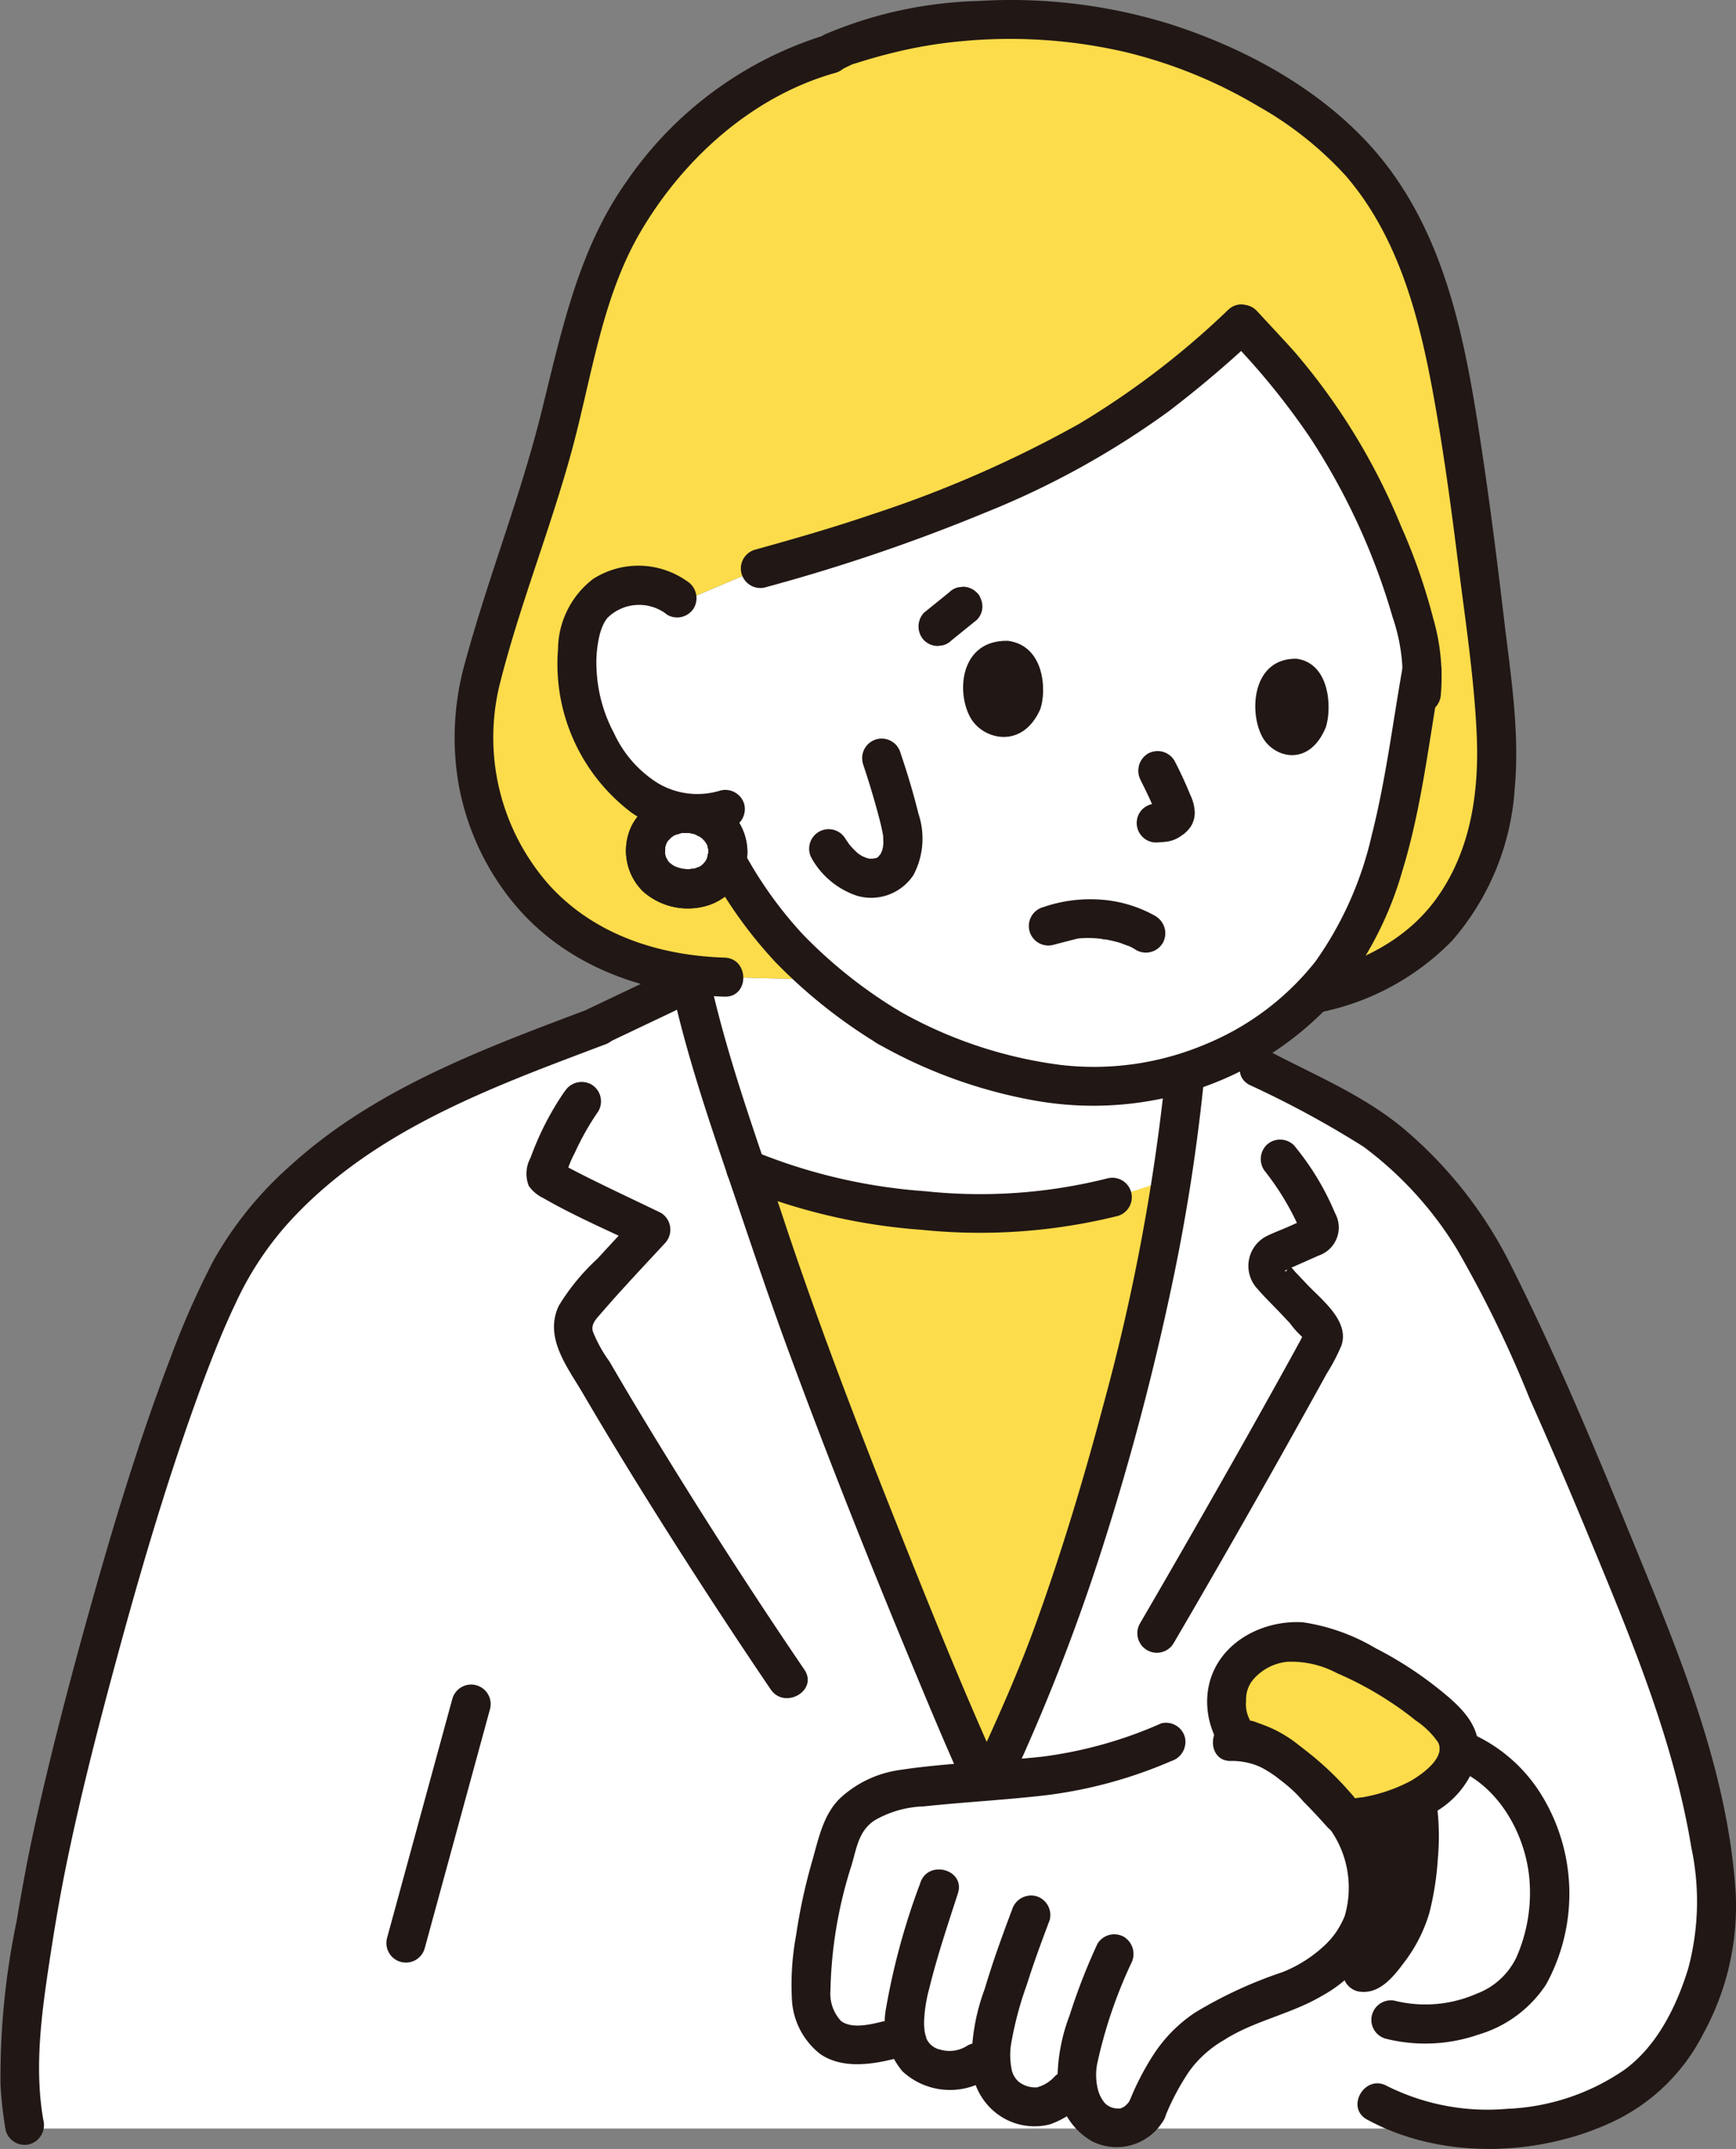 <svg xmlns="http://www.w3.org/2000/svg" width="124.863" height="154.477" viewBox="0 0 124.863 154.477">
  <rect x="0" y="0" width="124.863" height="154.477" fill="#808080" stroke="none"/>
  <g id="_15769" data-name="15769" transform="translate(0 0.015)">
    <path id="パス_153" data-name="パス 153" d="M169.607,234.494a11.669,11.669,0,0,0,5.726-.227c3.65-1.223,4.642-3.075,5.389-6.2a12.823,12.823,0,0,0-.134-6,10.433,10.433,0,0,0-6.082-7.023,2.858,2.858,0,0,1-.175.749,5.491,5.491,0,0,1-2.527,2.685q-.175.1-.351.192a19.575,19.575,0,0,1-.185,6.574,9.732,9.732,0,0,1-2.95,5.532c-.213.2-.512.409-.781.287Z" transform="translate(-69.567 -89.302)" fill="#fff"/>
    <path id="パス_154" data-name="パス 154" d="M112.562,216.857c-2.047.169-3.7.358-6.05.6-1.71.175-3.979,1.362-4.475,2.836a38.7,38.7,0,0,0-2.289,11.516c-.025,1.134.347,3.282,2.015,3.822,1.225.4,2.436.281,4.817-.474a2.782,2.782,0,0,0,2.505,2.481,3.653,3.653,0,0,0,2.631-.518l.977-.7c-.071,1.761.485,3.206,2.206,3.743,2,.622,2.954-.774,3.992-1.579A3.426,3.426,0,0,0,120.7,241.6a2.4,2.4,0,0,0,3.19-1.015c.508-1.359,1.995-4.21,3.262-5.156a18.292,18.292,0,0,1,6.058-3.137c4.344-1.467,6.257-4.147,6.565-6.522a9.055,9.055,0,0,0-1.952-6.715,19.208,19.208,0,0,0-1.879-1.937c-1.677-1.572-3.649-3.254-5.939-3.064l-4.719.064a28.818,28.818,0,0,1-10.87,2.6C113.754,216.764,113.141,216.809,112.562,216.857Z" transform="translate(-41.418 -88.881)" fill="#fff"/>
    <path id="パス_155" data-name="パス 155" d="M98.7,160.591c-3.071-7.677-6.353-16.272-8.431-22.613-1.855-5.663-4.116-11.477-5.532-18.213a25.476,25.476,0,0,0,2.561.2l33.747.919c-.343,3.321-.662,6.408-.662,6.408-1.559,16.108-6.793,32.162-8.988,38.511a120.6,120.6,0,0,1-4.8,11.509l-1.037-.263C104.208,174.031,101.544,167.705,98.7,160.591Z" transform="translate(-35.185 -49.737)" fill="#fff"/>
    <path id="パス_156" data-name="パス 156" d="M93.318,90.321a35.124,35.124,0,0,1-7.744-6.358,36.356,36.356,0,0,1-3.707-5.318s-1.044-1.871-1.468-2.929c0,0-.111-.278-.286-.71a8.284,8.284,0,0,1-4.407-1.215,11.385,11.385,0,0,1-3.958-5.336c-.915-2.2-1.151-5.807-.068-7.831a3.926,3.926,0,0,1,3.4-2.028,4.247,4.247,0,0,1,3.4,1.182l5.678-2.412A116.909,116.909,0,0,0,99.47,52.2,56.47,56.47,0,0,0,118.8,39.764l.1.106,2.705,2.936c5.041,5.723,9.776,16.031,10.145,21.827-.567,3.123-1.063,6.211-1.579,9.1-1.2,6.783-3.692,12.819-8.735,16.423a22.011,22.011,0,0,1-17.116,4.116,29.066,29.066,0,0,1-2.969-.611,40.3,40.3,0,0,1-8.025-3.338" transform="translate(-29.465 -16.518)" fill="#fff"/>
    <path id="パス_157" data-name="パス 157" d="M82.681,99.959a2.782,2.782,0,0,1,2.622,3.015,2.735,2.735,0,0,1-3.275,2.347,2.7,2.7,0,0,1-2.613-3.065,2.78,2.78,0,0,1,3.266-2.3Z" transform="translate(-32.966 -41.492)" fill="#fff"/>
    <path id="パス_158" data-name="パス 158" d="M86.2,127.692c-1.562,16.1-6.79,32.142-8.986,38.488a120.594,120.594,0,0,1-4.8,11.509l-1.037-.263c-2.814-6.269-11.291-26.853-15.29-39.068-1.805-5.512-4-11.169-5.413-17.679l-1.764.838L44,123.849h.1c-10.042,3.791-18.762,6.974-25.059,15.23-5.731,7.512-13.692,39.286-14.86,45.948C3.54,188.488,2.4,194.918,2.413,199c0,.492.037,1.337.129,2.253,0,0,.1.936.27,1.857H109.129c4.641-.219,9.3-1.978,11.795-5.313a19.063,19.063,0,0,0,3.572-9.909c-.009-6.145-2.277-14.078-5.948-23.058-3.083-7.543-5.915-14.268-9.776-22.426a30.6,30.6,0,0,0-7.134-9.594c-3.206-2.895-5.6-3.453-12.036-7a22.136,22.136,0,0,1-3.358,1.389Q86.219,127.446,86.2,127.692Z" transform="translate(-1.002 -50.116)" fill="#fff"/>
    <path id="パス_159" data-name="パス 159" d="M164.884,212.971a5.491,5.491,0,0,0,2.527-2.685,2.523,2.523,0,0,0,.175-1.115,3.462,3.462,0,0,0-1.358-2.071,25.1,25.1,0,0,0-9.275-5.213,4.662,4.662,0,0,0-1.469-.082,4.829,4.829,0,0,0-3,1.077,3.656,3.656,0,0,0-1.579,2.648,4.474,4.474,0,0,0,.532,2.761,1.579,1.579,0,0,0,.962.585,7.88,7.88,0,0,1,3.2,1.764,35,35,0,0,1,3.619,3.6.8.8,0,0,0,.691.258A13.853,13.853,0,0,0,164.884,212.971Z" transform="translate(-62.645 -83.793)" fill="#fcdc4a"/>
    <path id="パス_160" data-name="パス 160" d="M106.3,146.819q-.965-.058-1.93-.171a37.124,37.124,0,0,1-12.625-2.99c.489,1.431.973,2.841,1.431,4.241,4.336,13.237,13.925,36.295,15.875,40.325a128.664,128.664,0,0,0,5.251-12.5,191.426,191.426,0,0,0,8.086-31.451,36.152,36.152,0,0,1-16.089,2.548Z" transform="translate(-38.096 -59.658)" fill="#fcdc4a"/>
    <path id="パス_161" data-name="パス 161" d="M131.606,51.11c-.661-6.032-1.524-13.3-2.478-19.3-1.477-9.169-2.993-14.086-7.149-19.194-3.754-4.128-11.842-9.381-22.019-10.1A37.031,37.031,0,0,0,84.986,4.3l-.791.376-.519.247A25.862,25.862,0,0,0,76.7,8.44c-.658.51-1.34.988-1.967,1.537a28.341,28.341,0,0,0-5.759,7.093c-2.631,4.535-3.706,11.449-5.247,16.794C61.9,40.209,60.147,44.517,58.77,49.874A17.354,17.354,0,0,0,60.2,61.929c2.853,5.58,8.272,9.073,16.109,9.288l7.072.192a30.975,30.975,0,0,1-3.075-2.972A36.356,36.356,0,0,1,76.6,63.119s-.058-.1-.151-.274a2.745,2.745,0,0,1-3.19,1.976,2.7,2.7,0,0,1-2.613-3.065,2.78,2.78,0,0,1,3.267-2.3,3.343,3.343,0,0,1,1.053.311l-.117-.292a8.284,8.284,0,0,1-4.407-1.215,11.385,11.385,0,0,1-3.958-5.336c-.915-2.2-1.152-5.807-.068-7.831a3.926,3.926,0,0,1,3.4-2.028,4.247,4.247,0,0,1,3.4,1.182l5.678-2.412a116.91,116.91,0,0,0,15.315-5.161,56.469,56.469,0,0,0,19.325-12.44l.1.106,2.705,2.936c5.041,5.723,9.776,16.031,10.145,21.827-.567,3.123-1.063,6.211-1.579,9.1-.979,5.517-2.807,10.541-6.172,14.163l.129,0c4.556-1.064,7.912-3.133,10.171-6.542C131.9,61.468,132.166,56.308,131.606,51.11Z" transform="translate(-24.198 -0.992)" fill="#fcdc4a"/>
    <path id="パス_162" data-name="パス 162" d="M161.655,205.888c5.31,2.9,12.357,2.683,17.747.117a13.947,13.947,0,0,0,6.414-6.268A19.042,19.042,0,0,0,188.16,189.6c-.485-7.684-3.251-15.154-6.14-22.214-3.153-7.705-6.292-15.5-10.041-22.935a30.7,30.7,0,0,0-7.9-9.96c-2.843-2.3-6.248-3.715-9.464-5.4-1.6-.84-3.018,1.582-1.417,2.423a70.846,70.846,0,0,1,8.187,4.435,26.094,26.094,0,0,1,6.725,7.372,83.754,83.754,0,0,1,5.226,10.736q2.326,5.217,4.5,10.5c2.92,7.044,5.886,14.206,7.134,21.773a18.616,18.616,0,0,1-.229,8.713c-.85,2.742-2.246,5.56-4.582,7.263a16.008,16.008,0,0,1-8.432,2.807,16.172,16.172,0,0,1-8.661-1.648c-1.585-.867-3,1.556-1.416,2.424Z" transform="translate(-63.319 -53.536)" fill="#211715"/>
    <path id="パス_163" data-name="パス 163" d="M162.96,233.247a6.989,6.989,0,0,0,2.717-4.487,9.014,9.014,0,0,0-1.647-6.309.8.8,0,0,0,.544.13,14.341,14.341,0,0,0,4.631-1.334,19.574,19.574,0,0,1-.185,6.574,9.732,9.732,0,0,1-2.95,5.532c-.213.2-.512.409-.781.287,0,0-1.717.117-3.175.221A10.439,10.439,0,0,0,162.96,233.247Z" transform="translate(-67.315 -91.875)" fill="#211715"/>
    <path id="パス_164" data-name="パス 164" d="M174.641,215.4c3.286,1.228,5.334,4.994,5.463,8.445a11.484,11.484,0,0,1-.962,5.141,5.175,5.175,0,0,1-2.853,2.617,9.172,9.172,0,0,1-5.806.533,1.4,1.4,0,0,0-.746,2.706,11.688,11.688,0,0,0,6.688-.3,8.788,8.788,0,0,0,4.844-3.589,13.561,13.561,0,0,0-.281-13.558,11.308,11.308,0,0,0-5.6-4.7,1.415,1.415,0,0,0-1.727.98A1.434,1.434,0,0,0,174.641,215.4Z" transform="translate(-70.07 -88.306)" fill="#211715"/>
    <path id="パス_165" data-name="パス 165" d="M166.177,234.164c1.594.362,2.681-1.1,3.519-2.236a10.87,10.87,0,0,0,1.7-3.433,21.515,21.515,0,0,0,.6-3.873,17.759,17.759,0,0,0-.088-3.968,1.449,1.449,0,0,0-1.4-1.4,1.411,1.411,0,0,0-1.4,1.4,20.287,20.287,0,0,1-.216,6.25,8.107,8.107,0,0,1-.968,2.637,8.453,8.453,0,0,1-.781,1.143c-.179.218-.628.785-.791.811h.746l-.164-.037a1.435,1.435,0,0,0-1.727.98,1.419,1.419,0,0,0,.981,1.727Z" transform="translate(-68.576 -91.046)" fill="#211715"/>
    <path id="パス_166" data-name="パス 166" d="M164.6,213.189a6.5,6.5,0,0,0,3.32-4.073c.4-2.09-1.061-3.521-2.549-4.727a26.709,26.709,0,0,0-4.776-3.123,14.382,14.382,0,0,0-5.251-1.868c-3.4-.185-6.81,2-6.868,5.635a5.989,5.989,0,0,0,.589,2.64,3.112,3.112,0,0,0,2.193,1.629,10.736,10.736,0,0,1,4.139,2.982c.549.547,1.075,1.115,1.593,1.692a2.545,2.545,0,0,0,2.53.855,14.444,14.444,0,0,0,5.08-1.637,1.4,1.4,0,0,0-1.417-2.424,11.622,11.622,0,0,1-3.558,1.217,3.716,3.716,0,0,0-.718.117c.159-.069.09.078,0,0,.1.09.3.265.23.073-.125-.356-.722-.8-.978-1.073a26.961,26.961,0,0,0-3.33-3.05,8.7,8.7,0,0,0-1.643-1,9.89,9.89,0,0,0-.966-.386c-.082-.027-.864-.36-.571-.074a2.4,2.4,0,0,1-.371-1.558,2.237,2.237,0,0,1,.429-1.418,3.709,3.709,0,0,1,2.531-1.377,6.978,6.978,0,0,1,3.581.819,24.323,24.323,0,0,1,3.835,2.07,21.4,21.4,0,0,1,1.825,1.33,5.9,5.9,0,0,1,1.611,1.579c.555,1.092-1.153,2.278-1.912,2.731A1.4,1.4,0,0,0,164.6,213.189Z" transform="translate(-61.652 -82.798)" fill="#211715"/>
    <path id="パス_167" data-name="パス 167" d="M123.925,211.816a30.682,30.682,0,0,1-8.591,2.391c-3.45.363-6.943.442-10.373.977a7.933,7.933,0,0,0-4.031,1.93c-1.268,1.157-1.619,2.945-2.071,4.533a40.633,40.633,0,0,0-1.17,5.373,19.408,19.408,0,0,0-.308,4.534,5.314,5.314,0,0,0,2.043,4.022c1.5,1.033,3.524.787,5.186.381,1.754-.429,1.011-3.137-.746-2.707-.895.219-2.182.519-2.94-.042a2.873,2.873,0,0,1-.767-2.218,31.354,31.354,0,0,1,1.52-8.992c.374-1.275.519-2.488,1.678-3.232a7.52,7.52,0,0,1,3.5-.991c2.976-.315,5.972-.468,8.943-.819a32.847,32.847,0,0,0,8.87-2.439,1.451,1.451,0,0,0,.98-1.727,1.412,1.412,0,0,0-1.726-.98Z" transform="translate(-40.426 -87.937)" fill="#211715"/>
    <path id="パス_168" data-name="パス 168" d="M111.4,230.773a49.583,49.583,0,0,0-2.456,8.954,5.478,5.478,0,0,0,1.17,4.578,5.033,5.033,0,0,0,6.1.572,1.435,1.435,0,0,0,.5-1.92,1.417,1.417,0,0,0-1.92-.5,2.361,2.361,0,0,1-1.954.292,1.408,1.408,0,0,1-1.037-.889c.091.218-.034-.171-.036-.182-.033-.13-.058-.264-.081-.4.04.267-.008-.191-.008-.2-.008-.157-.009-.314,0-.471a10.551,10.551,0,0,1,.364-2.248c.568-2.316,1.33-4.575,2.062-6.842.556-1.723-2.153-2.461-2.707-.746Z" transform="translate(-45.207 -95.426)" fill="#211715"/>
    <path id="パス_169" data-name="パス 169" d="M122.4,234.022c-.711,1.881-1.395,3.769-1.967,5.7a14.722,14.722,0,0,0-.936,5.43,4.594,4.594,0,0,0,2.54,3.976,4.5,4.5,0,0,0,3.078.324,6.2,6.2,0,0,0,2.367-1.493c1.351-1.2-.64-3.184-1.985-1.985a2.647,2.647,0,0,1-1.307.815,1.93,1.93,0,0,1-1.305-.4,1.6,1.6,0,0,1-.526-.958,5.141,5.141,0,0,1-.03-1.734,24.871,24.871,0,0,1,1.13-4.275c.495-1.571,1.066-3.115,1.648-4.655a1.415,1.415,0,0,0-.98-1.726,1.434,1.434,0,0,0-1.726.98Z" transform="translate(-49.609 -96.754)" fill="#211715"/>
    <path id="パス_170" data-name="パス 170" d="M132.925,238.464a44.031,44.031,0,0,0-2,5.141,13.062,13.062,0,0,0-.868,4.811,4.944,4.944,0,0,0,2.514,4.247,3.918,3.918,0,0,0,5.11-1.517,1.4,1.4,0,1,0-2.423-1.417,1.793,1.793,0,0,1-.409.434c-.043.028-.313.14-.162.084-.281.1.062.034-.242.044a1.315,1.315,0,0,1-.994-.4,2.523,2.523,0,0,1-.526-1.143,4.254,4.254,0,0,1-.009-1.69,33.888,33.888,0,0,1,2.43-7.179,1.447,1.447,0,0,0-.5-1.92,1.415,1.415,0,0,0-1.92.5Z" transform="translate(-53.996 -98.737)" fill="#211715"/>
    <path id="パス_171" data-name="パス 171" d="M141.4,239.966a17.429,17.429,0,0,1,1.709-3.2,7.987,7.987,0,0,1,2.471-2.222c2.2-1.418,4.8-1.853,7.082-3.2a9.4,9.4,0,0,0,4.475-5.448,10.175,10.175,0,0,0-2.017-8.639,22.127,22.127,0,0,0-4.087-3.881,7.489,7.489,0,0,0-4.871-1.72c-1.8.1-1.808,2.909,0,2.807a5.072,5.072,0,0,1,3.357,1.262,20.414,20.414,0,0,1,3.3,3.12,7.239,7.239,0,0,1,1.462,6.787,6.878,6.878,0,0,1-.546,1.038,5.891,5.891,0,0,1-.877,1.038,9.629,9.629,0,0,1-3.034,1.933,31.375,31.375,0,0,0-6.3,2.911,10.522,10.522,0,0,0-2.956,2.972,19.473,19.473,0,0,0-1.877,3.694,1.414,1.414,0,0,0,.98,1.726,1.434,1.434,0,0,0,1.726-.98Z" transform="translate(-57.568 -87.894)" fill="#211715"/>
    <path id="パス_172" data-name="パス 172" d="M76.736,119.912l-4.29,2.038-.615.292a1.411,1.411,0,0,0-.5,1.92,1.44,1.44,0,0,0,1.92.5l4.29-2.038.616-.292a1.411,1.411,0,0,0,.5-1.92A1.44,1.44,0,0,0,76.736,119.912Z" transform="translate(-29.538 -49.723)" fill="#211715"/>
    <path id="パス_173" data-name="パス 173" d="M52.265,208.117,47.572,225.3a1.4,1.4,0,0,0,2.707.746l4.692-17.178a1.4,1.4,0,0,0-2.706-.746Z" transform="translate(-19.73 -86.012)" fill="#211715"/>
    <path id="パス_174" data-name="パス 174" d="M116.737,143.369a37.494,37.494,0,0,1-13.085.919,39.844,39.844,0,0,1-12.2-2.83,1.45,1.45,0,0,0-1.92.5,1.413,1.413,0,0,0,.5,1.92,42.479,42.479,0,0,0,13.336,3.182,41.152,41.152,0,0,0,14.107-.989A1.4,1.4,0,0,0,116.737,143.369Z" transform="translate(-37.1 -58.672)" fill="#211715"/>
    <path id="パス_175" data-name="パス 175" d="M133.516,131.635A147.451,147.451,0,0,1,129.1,155c-1.414,5.33-3.012,10.633-4.886,15.821-1.247,3.45-2.748,6.8-4.285,10.131a1.444,1.444,0,0,0,.5,1.92,1.415,1.415,0,0,0,1.92-.5,144.59,144.59,0,0,0,6.467-16.437,191.93,191.93,0,0,0,5.362-20.274,137.266,137.266,0,0,0,2.145-14.017,1.413,1.413,0,0,0-1.4-1.4A1.434,1.434,0,0,0,133.516,131.635Z" transform="translate(-49.723 -54.083)" fill="#211715"/>
    <path id="パス_176" data-name="パス 176" d="M82.913,121.508c1.164,5.006,2.865,9.846,4.516,14.707,1.236,3.647,2.462,7.291,3.8,10.9,2.744,7.427,5.672,14.789,8.71,22.1,1.185,2.855,2.375,5.711,3.641,8.532a1.413,1.413,0,0,0,1.92.5,1.437,1.437,0,0,0,.5-1.92c-2.548-5.68-4.84-11.387-7.177-17.261-2.885-7.248-5.681-14.536-8.128-21.944-1.8-5.428-3.775-10.791-5.073-16.369-.409-1.758-3.116-1.014-2.706.746Z" transform="translate(-34.412 -49.734)" fill="#211715"/>
    <path id="パス_177" data-name="パス 177" d="M67.489,133.658a20.879,20.879,0,0,0-2.456,4.782,2.369,2.369,0,0,0-.126,2.013,2.643,2.643,0,0,0,1.042.877c2.261,1.306,4.693,2.339,7.042,3.472l-.284-2.2c-.953,1.029-1.913,2.05-2.858,3.086a15.552,15.552,0,0,0-2.782,3.384c-1.082,2.288.62,4.4,1.74,6.315,2.584,4.411,5.294,8.749,8.063,13.045q2.669,4.139,5.435,8.215c1.01,1.485,3.443.082,2.424-1.417q-4.555-6.7-8.84-13.582-1.842-2.952-3.629-5.937-.782-1.312-1.55-2.634a9.727,9.727,0,0,1-1.2-2.175c-.126-.511.234-.868.547-1.228q.744-.864,1.511-1.708c1.029-1.136,2.08-2.251,3.121-3.376a1.417,1.417,0,0,0-.284-2.2c-1.437-.695-2.881-1.373-4.315-2.074-.71-.347-1.42-.7-2.12-1.067-.234-.122-.464-.245-.689-.378a1.923,1.923,0,0,0-.267-.165q-.181-.126.156.126-.279-.259.3.538v.746a7.778,7.778,0,0,1,.744-2.03,19.418,19.418,0,0,1,1.7-3,1.415,1.415,0,0,0-.5-1.92,1.433,1.433,0,0,0-1.92.5Z" transform="translate(-26.875 -55.223)" fill="#211715"/>
    <path id="パス_178" data-name="パス 178" d="M149.166,142.486a19.216,19.216,0,0,1,2.348,3.912c.009.02.075.238.083.238-.082,0,.336-.8.325-.809a2.444,2.444,0,0,0-.274.12l-.936.415c-.553.245-1.151.453-1.682.745a2.409,2.409,0,0,0-.482,3.728c.488.572,1.038,1.1,1.555,1.642.254.268.507.536.76.806a6.278,6.278,0,0,0,.913,1.009l.175.2q.058-.75-.1-.4a1.565,1.565,0,0,0-.2.362l-.468.855q-.511.933-1.028,1.862-2.36,4.251-4.769,8.474-2.631,4.62-5.307,9.215a1.4,1.4,0,0,0,2.423,1.417q5.077-8.679,9.956-17.472.522-.94,1.04-1.882a14,14,0,0,0,1.06-2.015c.619-1.772-1.388-3.283-2.469-4.423l-.854-.9a8.025,8.025,0,0,0-.624-.674c.008,0,.207.8-.147.6a1.618,1.618,0,0,0,.333-.147l2.139-.947a2.13,2.13,0,0,0,1.17-3.05,19.239,19.239,0,0,0-2.957-4.878,1.414,1.414,0,0,0-1.985,0,1.434,1.434,0,0,0,0,1.985Z" transform="translate(-58.083 -58.178)" fill="#211715"/>
    <path id="パス_179" data-name="パス 179" d="M136.639,72.739a18.3,18.3,0,0,0,9.415-5.134,18.468,18.468,0,0,0,4.5-10.918c.382-4.1-.3-8.245-.78-12.315-.511-4.331-1.061-8.659-1.726-12.97-1.013-6.573-2.285-13.333-6.207-18.867-3.776-5.33-9.963-8.87-16.092-10.822A38.553,38.553,0,0,0,111.924.06,30.046,30.046,0,0,0,100.9,2.473a1.416,1.416,0,0,0-.5,1.92,1.434,1.434,0,0,0,1.92.5c.195-.093.387-.193.585-.279.051-.022.355-.117.065-.019.2-.064.393-.125.591-.186.792-.244,1.592-.468,2.4-.661a32.643,32.643,0,0,1,4.8-.8,36.845,36.845,0,0,1,11.707.76A34.45,34.45,0,0,1,132.1,7.617a25.365,25.365,0,0,1,6.3,5c3.918,4.546,5.38,10.52,6.4,16.287.7,3.918,1.223,7.867,1.717,11.812.5,3.961,1.111,7.962,1.3,11.951.2,4.2-.4,8.5-2.941,11.975-2.164,2.961-5.49,4.557-8.98,5.388-1.754.418-1.013,3.126.746,2.706Z" transform="translate(-41.609 0)" fill="#211715"/>
    <path id="パス_180" data-name="パス 180" d="M82.569,4.259A26.967,26.967,0,0,0,68.3,14.763c-3.563,5.018-4.726,10.994-6.2,16.852-1.508,5.994-3.8,11.746-5.417,17.708a19.8,19.8,0,0,0-.424,9.069,18.712,18.712,0,0,0,3.557,7.831c3.733,4.831,9.549,6.967,15.514,7.158,1.807.058,1.805-2.748,0-2.807-4.711-.15-9.353-1.643-12.591-5.2a15.993,15.993,0,0,1-3.595-14.363c1.428-5.71,3.653-11.188,5.2-16.865,1.426-5.23,2.157-10.967,4.93-15.712,3.083-5.276,8.058-9.786,14.038-11.461a1.4,1.4,0,0,0-.746-2.706Z" transform="translate(-23.222 -1.751)" fill="#211715"/>
    <path id="パス_181" data-name="パス 181" d="M124.014,83.673c.468-1.37.292-4.561-2.321-4.912-3.464-.087-3.768,3.754-2.659,5.6C119.942,85.87,122.729,86.573,124.014,83.673Z" transform="translate(-49.189 -32.71)" fill="#211715"/>
    <path id="パス_182" data-name="パス 182" d="M159.477,85.876c.437-1.377.292-4.575-2.1-4.912-3.173-.068-3.472,3.785-2.467,5.63C155.735,88.1,158.285,88.791,159.477,85.876Z" transform="translate(-64.111 -33.625)" fill="#211715"/>
    <path id="パス_183" data-name="パス 183" d="M140.109,94.432c.346.68.677,1.371.975,2.074l-.142-.336c.1.234.192.468.292.7l-.141-.335a1.965,1.965,0,0,1,.139.472l-.05-.373a.94.94,0,0,1,0,.2l.05-.373a.471.471,0,0,1-.026.094l.142-.336a.566.566,0,0,1-.074.124l.219-.284a1.684,1.684,0,0,1-.145.128l.284-.219a1.678,1.678,0,0,1-.354.207l.335-.142a1.434,1.434,0,0,1-.312.079l.373-.05c-.15.016-.3.011-.451.023a1.5,1.5,0,0,0-.994.409,1.4,1.4,0,0,0,0,1.985,1.382,1.382,0,0,0,.994.409c.292-.023.57-.027.866-.078a2.339,2.339,0,0,0,.958-.422,2.3,2.3,0,0,0,.7-.712,1.954,1.954,0,0,0,.246-.945,3.205,3.205,0,0,0-.357-1.333l.142.335a29.288,29.288,0,0,0-1.246-2.727,1.413,1.413,0,0,0-1.92-.5,1.437,1.437,0,0,0-.5,1.92Z" transform="translate(-58.058 -38.34)" fill="#211715"/>
    <path id="パス_184" data-name="パス 184" d="M77.882,70.637a6.048,6.048,0,0,0-6.755-.158,6.442,6.442,0,0,0-2.523,5.05A13.374,13.374,0,0,0,73.9,87.283a8.248,8.248,0,0,0,7.12,1.114A1.444,1.444,0,0,0,82,86.67a1.415,1.415,0,0,0-1.727-.98,5.56,5.56,0,0,1-4.475-.526,8.334,8.334,0,0,1-3.165-3.6,10.657,10.657,0,0,1-1.246-4.407,8.7,8.7,0,0,1,.17-2.485,4.408,4.408,0,0,1,.3-.909c.048-.1.1-.192.16-.287.047-.078.238-.323.079-.133a3.236,3.236,0,0,1,4.369-.287,1.412,1.412,0,0,0,1.92-.5,1.44,1.44,0,0,0-.5-1.92Z" transform="translate(-28.469 -28.875)" fill="#211715"/>
    <path id="パス_185" data-name="パス 185" d="M87.158,105.519a31.987,31.987,0,0,0,4.737,6.587,37.162,37.162,0,0,0,7.365,5.858,1.4,1.4,0,0,0,1.417-2.424,34.16,34.16,0,0,1-6.8-5.418,29.083,29.083,0,0,1-4.3-6.019,1.4,1.4,0,0,0-2.424,1.417Z" transform="translate(-36.112 -42.948)" fill="#211715"/>
    <path id="パス_186" data-name="パス 186" d="M107.491,108.192a35.392,35.392,0,0,0,11.454,4.109,24,24,0,0,0,11.654-.9,23.18,23.18,0,0,0,9.517-6.132,25.4,25.4,0,0,0,5.1-9.532c1.4-4.566,1.913-9.4,2.757-14.088a1.443,1.443,0,0,0-.98-1.726,1.415,1.415,0,0,0-1.727.98C144.53,85,144.03,89.184,143,93.225a25.409,25.409,0,0,1-4.035,9.04,19.557,19.557,0,0,1-7.958,5.976,20.613,20.613,0,0,1-10.341,1.473,31.677,31.677,0,0,1-11.763-3.948c-1.589-.858-3.008,1.564-1.416,2.424Z" transform="translate(-44.344 -33.172)" fill="#211715"/>
    <path id="パス_187" data-name="パス 187" d="M92.929,57.739a130.448,130.448,0,0,0,15.8-5.366A61,61,0,0,0,121.912,45.1a78.927,78.927,0,0,0,6.277-5.321c1.326-1.232-.663-3.216-1.985-1.985a59.67,59.67,0,0,1-10.771,8.226A83.956,83.956,0,0,1,100.584,52.5c-2.769.944-5.582,1.754-8.4,2.534a1.4,1.4,0,0,0,.746,2.707Z" transform="translate(-37.866 -15.538)" fill="#211715"/>
    <path id="パス_188" data-name="パス 188" d="M166.161,65.452a15.007,15.007,0,0,0-.542-5.4,42.363,42.363,0,0,0-2.324-6.666,45.872,45.872,0,0,0-7.649-12.522c-.887-.988-1.8-1.954-2.7-2.931-1.228-1.332-3.207.657-1.985,1.985a51.946,51.946,0,0,1,5.828,7.158,47.765,47.765,0,0,1,5.9,12.85,13.306,13.306,0,0,1,.67,5.526,1.41,1.41,0,0,0,1.4,1.4,1.44,1.44,0,0,0,1.4-1.4Z" transform="translate(-62.524 -15.575)" fill="#211715"/>
    <path id="パス_189" data-name="パス 189" d="M81.688,100.38c-.445-.058.033.021.144.051.081.023.16.052.241.077.22.067-.085-.028-.107-.049a2.24,2.24,0,0,0,.351.187,1.286,1.286,0,0,0,.194.13l-.163-.125c.039.032.078.065.117.1.086.078.166.2.258.27-.22-.16-.149-.217-.064-.079.032.051.067.1.1.153s.058.107.087.16c.073.129.018.206-.04-.1.025.135.085.281.117.415.056.211-.018-.14-.017-.159-.005.069.013.149.015.218v.147c-.005.141-.083.292.022-.072-.036.124-.046.256-.082.381-.014.049-.032.1-.046.144-.071.25.17-.309.013-.029-.058.106-.117.209-.182.312-.081.132-.161.093.069-.085a1.268,1.268,0,0,0-.117.131c-.074.076-.162.139-.234.214.26-.267.167-.127.053-.054-.058.038-.123.074-.187.108-.131.069-.273.056.07-.02-.044.01-.1.037-.139.051a3.026,3.026,0,0,1-.365.1c-.175.035-.246-.043.065,0a1.1,1.1,0,0,0-.159.013,3.582,3.582,0,0,1-.495-.006c-.04,0-.323-.013-.07,0s-.019-.008-.067-.019a3.58,3.58,0,0,1-.4-.106.794.794,0,0,0-.15-.053l.191.082q-.07-.031-.139-.065a3.924,3.924,0,0,1-.382-.226c-.107-.069-.064-.126.113.088-.043-.051-.109-.095-.158-.142-.033-.033-.066-.066-.1-.1-.1-.11-.117-.241.043.07-.047-.091-.117-.172-.166-.262-.027-.049-.047-.108-.078-.154.207.307.084.211.039.077-.038-.113-.061-.227-.089-.342-.064-.269.021.364.012.085,0-.05-.006-.1-.008-.149a3.8,3.8,0,0,0,.013-.381c.041.3-.042.252,0,.075.015-.072.033-.144.055-.214s.044-.117.058-.173q.058-.153-.071.168c.02-.044.042-.087.065-.129s.047-.084.072-.125.052-.081.08-.121q.126-.175-.088.112a3.4,3.4,0,0,0,.279-.287c.1-.1.193-.069-.084.058a2.044,2.044,0,0,0,.185-.124c.064-.039.13-.075.2-.109q.051-.026.1-.049c.1-.045.046-.022-.158.067a4.191,4.191,0,0,0,.454-.132,1.29,1.29,0,0,0,.16-.029c-.238.029-.28.037-.127.022.058,0,.113-.007.169-.009a3.85,3.85,0,0,1,.526.026,1.408,1.408,0,0,0,1.4-1.4,1.444,1.444,0,0,0-1.4-1.4,4.262,4.262,0,0,0-4.257,2.218,4.109,4.109,0,0,0,.781,4.75,4.857,4.857,0,0,0,4.8.978,4.176,4.176,0,0,0,2.081-1.625,4.022,4.022,0,0,0,.633-2.38,4.116,4.116,0,0,0-1.165-2.645,4.756,4.756,0,0,0-2.869-1.3,1.4,1.4,0,0,0-.994,2.394A1.662,1.662,0,0,0,81.688,100.38Z" transform="translate(-31.973 -40.509)" fill="#211715"/>
    <path id="パス_190" data-name="パス 190" d="M81.688,100.38c-.445-.058.033.021.144.051.081.023.16.052.241.077.22.067-.085-.028-.107-.049a2.24,2.24,0,0,0,.351.187,1.286,1.286,0,0,0,.194.13l-.163-.125c.039.032.078.065.117.1.086.078.166.2.258.27-.22-.16-.149-.217-.064-.079.032.051.067.1.1.153s.058.107.087.16c.073.129.018.206-.04-.1.025.135.085.281.117.415.056.211-.018-.14-.017-.159-.005.069.013.149.015.218v.147c-.005.141-.083.292.022-.072-.036.124-.046.256-.082.381-.014.049-.032.1-.046.144-.071.25.17-.309.013-.029-.058.106-.117.209-.182.312-.081.132-.161.093.069-.085a1.268,1.268,0,0,0-.117.131c-.074.076-.162.139-.234.214.26-.267.167-.127.053-.054-.058.038-.123.074-.187.108-.131.069-.273.056.07-.02-.044.01-.1.037-.139.051a3.026,3.026,0,0,1-.365.1c-.175.035-.246-.043.065,0a1.1,1.1,0,0,0-.159.013,3.582,3.582,0,0,1-.495-.006c-.04,0-.323-.013-.07,0s-.019-.008-.067-.019a3.58,3.58,0,0,1-.4-.106.794.794,0,0,0-.15-.053l.191.082q-.07-.031-.139-.065a3.924,3.924,0,0,1-.382-.226c-.107-.069-.064-.126.113.088-.043-.051-.109-.095-.158-.142-.033-.033-.066-.066-.1-.1-.1-.11-.117-.241.043.07-.047-.091-.117-.172-.166-.262-.027-.049-.047-.108-.078-.154.207.307.084.211.039.077-.038-.113-.061-.227-.089-.342-.064-.269.021.364.012.085,0-.05-.006-.1-.008-.149a3.8,3.8,0,0,0,.013-.381c.041.3-.042.252,0,.075.015-.072.033-.144.055-.214s.044-.117.058-.173q.058-.153-.071.168c.02-.044.042-.087.065-.129s.047-.084.072-.125.052-.081.08-.121q.126-.175-.088.112a3.4,3.4,0,0,0,.279-.287c.1-.1.193-.069-.084.058a2.044,2.044,0,0,0,.185-.124c.064-.039.13-.075.2-.109q.051-.026.1-.049c.1-.045.046-.022-.158.067a4.191,4.191,0,0,0,.454-.132,1.29,1.29,0,0,0,.16-.029c-.238.029-.28.037-.127.022.058,0,.113-.007.169-.009a3.85,3.85,0,0,1,.526.026,1.408,1.408,0,0,0,1.4-1.4,1.444,1.444,0,0,0-1.4-1.4,4.262,4.262,0,0,0-4.257,2.218,4.109,4.109,0,0,0,.781,4.75,4.857,4.857,0,0,0,4.8.978,4.176,4.176,0,0,0,2.081-1.625,4.022,4.022,0,0,0,.633-2.38,4.116,4.116,0,0,0-1.165-2.645,4.756,4.756,0,0,0-2.869-1.3,1.4,1.4,0,0,0-.994,2.394A1.662,1.662,0,0,0,81.688,100.38Z" transform="translate(-31.973 -40.509)" fill="#211715"/>
    <path id="パス_191" data-name="パス 191" d="M42.722,123.748c-7.653,2.889-15.58,5.741-21.747,11.318a26.315,26.315,0,0,0-5.619,6.9,60.288,60.288,0,0,0-3.121,7.07c-2.275,5.938-4.113,12.046-5.825,18.168-1.462,5.235-2.837,10.5-4,15.815-.468,2.144-.858,4.3-1.22,6.468a54.779,54.779,0,0,0-1.153,11.7,27.1,27.1,0,0,0,.375,3.323,1.416,1.416,0,0,0,1.726.98,1.435,1.435,0,0,0,.981-1.726c-.658-3.716-.142-7.562.415-11.257.383-2.543.813-5.085,1.339-7.6,1.017-4.875,2.267-9.707,3.572-14.509,1.657-6.1,3.445-12.173,5.578-18.123.479-1.337.978-2.668,1.508-3.986.456-1.131.839-2.033,1.41-3.236a23.148,23.148,0,0,1,3.69-5.666c5.286-5.9,12.595-9.035,19.846-11.8q1.5-.571,2.994-1.133a1.443,1.443,0,0,0,.98-1.726,1.414,1.414,0,0,0-1.726-.981Z" transform="translate(0 -51.37)" fill="#211715"/>
    <path id="パス_192" data-name="パス 192" d="M135.681,111.749a9.313,9.313,0,0,0-4.039-1.2,10.384,10.384,0,0,0-4.064.546,1.4,1.4,0,0,0,.746,2.707c.127-.039,1.769-.457,1.769-.458s-.328.035-.09.012l.194-.018c.15-.012.3-.019.451-.022a8.632,8.632,0,0,1,.887.031l.212.02c.225.02-.03.026-.055-.011.03.044.36.058.422.068q.44.082.872.2c.271.078.533.206.8.277a.705.705,0,1,0-.074-.027c.068.035.138.066.206.1.117.058.23.126.341.2a1.417,1.417,0,0,0,1.92-.5,1.432,1.432,0,0,0-.5-1.92Z" transform="translate(-52.547 -45.899)" fill="#211715"/>
    <path id="パス_193" data-name="パス 193" d="M115.17,72.522l-1.8,1.453a1.443,1.443,0,0,0,0,1.985,1.41,1.41,0,0,0,.994.409l.373-.05a1.4,1.4,0,0,0,.619-.361l1.8-1.455a1.356,1.356,0,0,0,.292-1.533,1.047,1.047,0,0,0-.292-.451,1.41,1.41,0,0,0-.994-.409l-.373.05a1.4,1.4,0,0,0-.619.361Z" transform="translate(-46.909 -29.948)" fill="#211715"/>
    <path id="パス_194" data-name="パス 194" d="M103.38,92.555q.575,1.7,1.046,3.429c.149.554.3,1.111.4,1.673.053.292.016-.042.025.23,0,.152.014.3.009.454,0,.038-.05.394-.014.218s-.058.209-.071.251c-.031.1-.109.258-.019.081a3.1,3.1,0,0,1-.19.327c.111-.164-.005-.032-.064.05-.073.065-.058.058.041-.02a1.413,1.413,0,0,1-.158.1c-.1.085.175-.03-.058.025-.086.02-.392.036-.111.038-.125,0-.248,0-.373,0,.2.007.068.013-.058-.017-.1-.024-.2-.062-.3-.088.25.064-.058-.033-.125-.068a3.506,3.506,0,0,1-.329-.209c.16.114,0,0-.07-.065a5.718,5.718,0,0,1-.5-.519c-.271-.313.135.208-.1-.132-.075-.108-.149-.216-.222-.325A1.4,1.4,0,1,0,99.714,99.4a5.875,5.875,0,0,0,3.264,2.682,3.645,3.645,0,0,0,4.051-1.5,5.608,5.608,0,0,0,.351-4.418c-.36-1.47-.8-2.924-1.286-4.355a1.4,1.4,0,0,0-2.706.746Z" transform="translate(-41.325 -37.7)" fill="#211715"/>
  </g>
</svg>
